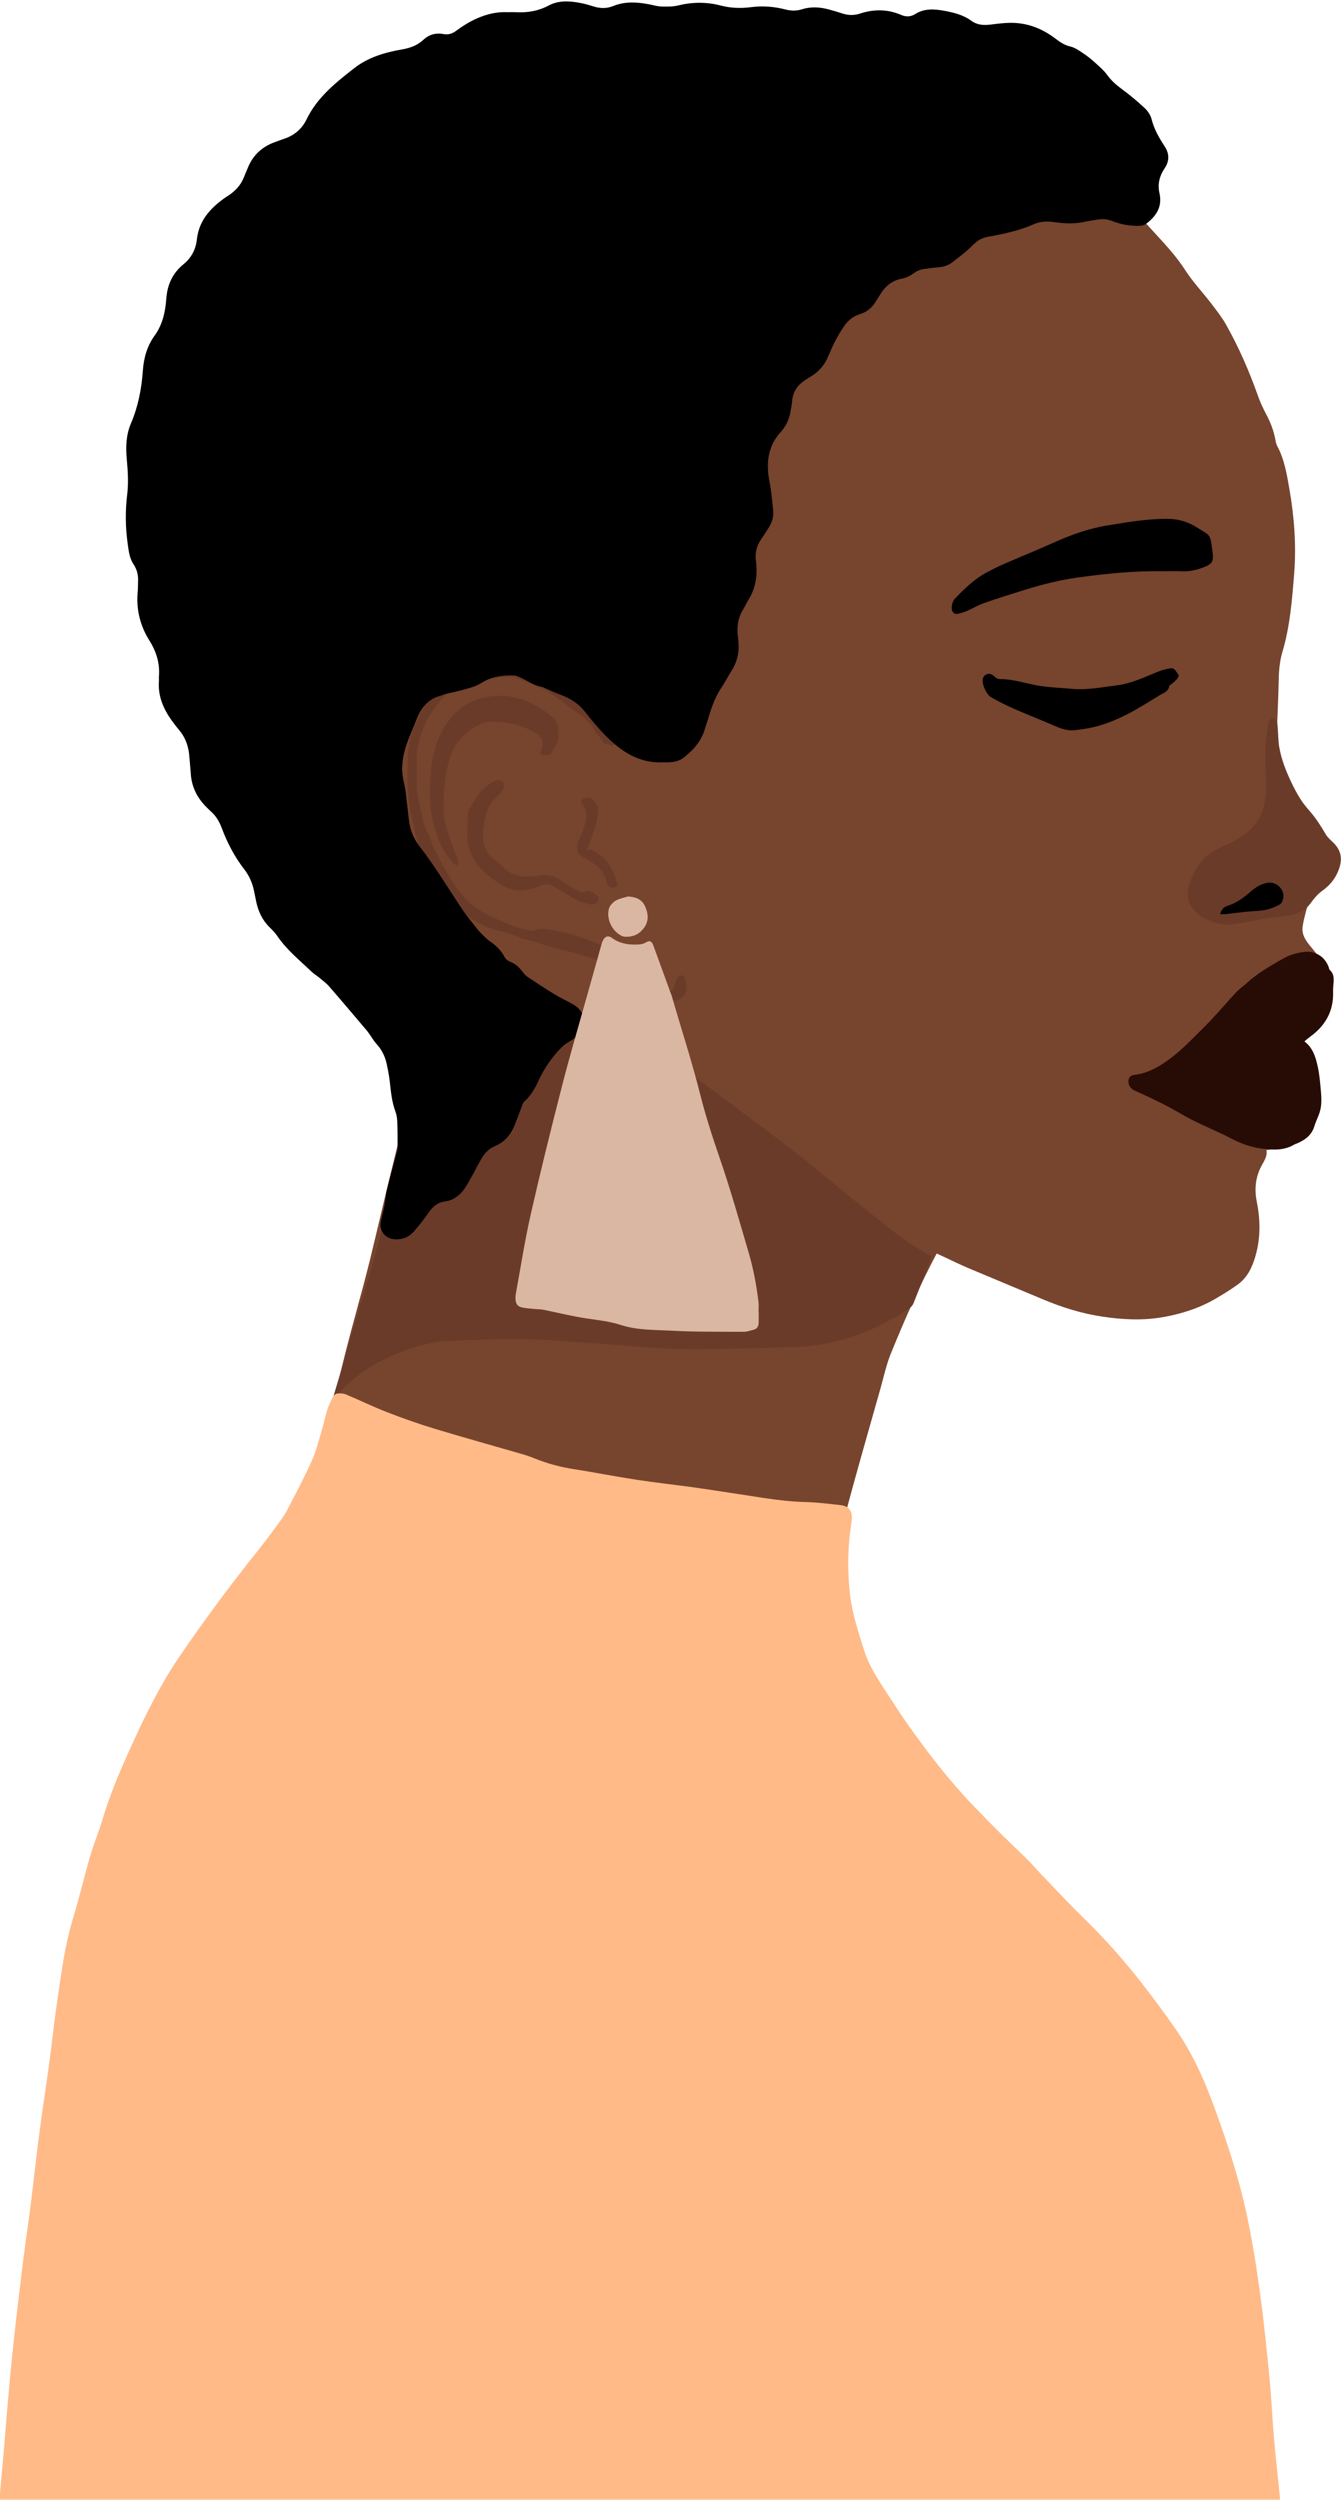 <?xml version="1.0" encoding="UTF-8"?><svg xmlns="http://www.w3.org/2000/svg" xmlns:xlink="http://www.w3.org/1999/xlink" height="1067.0" preserveAspectRatio="xMidYMid meet" version="1.0" viewBox="0.0 -0.6 572.6 1067.0" width="572.6" zoomAndPan="magnify"><defs><clipPath id="a"><path d="M 0 594 L 547 594 L 547 1066.359 L 0 1066.359 Z M 0 594"/></clipPath><clipPath id="b"><path d="M 507 306 L 572.551 306 L 572.551 395 L 507 395 Z M 507 306"/></clipPath></defs><g><g id="change1_1"><path d="M 552.785 445.809 C 553.223 446.113 553.41 446.34 553.641 446.391 C 558.508 447.473 560.562 451.109 561.176 455.484 C 561.914 460.793 562.395 466.18 562.383 471.531 C 562.371 474.684 561.414 477.902 560.469 480.961 C 559.555 483.926 557.406 485.926 554.301 486.824 C 551.465 487.645 548.691 488.684 545.848 489.473 C 544.316 489.895 542.695 489.988 540.77 490.285 C 541.309 493.203 539.422 495.387 538.238 497.848 C 536.027 502.449 535.621 507.262 536.625 512.258 C 538.441 521.305 538.285 530.254 534.914 538.961 C 533.566 542.441 531.531 545.551 528.465 547.73 C 525.406 549.902 522.211 551.891 518.969 553.777 C 512.078 557.789 504.562 560.184 496.773 561.574 C 488.047 563.137 479.273 562.695 470.543 561.363 C 461.727 560.02 453.289 557.383 445.086 553.91 C 434.609 549.48 424.086 545.168 413.609 540.734 C 409.984 539.199 406.441 537.461 402.871 535.793 C 386.555 528.16 369.914 521.332 352.902 515.398 C 347.582 513.543 342.188 511.781 337.105 509.379 C 331.617 506.785 326.461 503.492 321.156 500.504 C 312.066 495.387 303.629 489.395 295.688 482.605 C 288.68 476.605 281.086 471.289 274.102 465.266 C 265.895 458.188 258.012 450.73 250.094 443.324 C 243.535 437.188 236.539 431.605 229.453 426.113 C 220.953 419.523 212.375 413.02 204.145 406.105 C 193.414 397.09 186.219 385.586 181.168 372.535 C 177.398 362.797 174.883 352.742 172.434 342.648 C 171.973 340.746 171.727 338.754 171.691 336.797 C 171.598 331.867 171.621 326.938 171.727 322.008 C 171.762 320.32 171.953 318.578 172.434 316.965 C 174.289 310.68 176.438 304.512 180.445 299.176 C 184.207 294.164 188.746 290.473 195.012 288.828 C 202.102 286.973 209.246 285.949 216.531 286.254 C 218.891 286.355 221.316 287.07 223.523 287.965 C 228.246 289.883 232.91 291.965 237.477 294.227 C 243.008 296.969 248.773 299.293 253.773 303.016 C 255.492 304.297 257.188 305.605 258.895 306.902 C 259.293 307.207 259.688 307.516 260.258 307.961 C 261.727 299.992 260.941 292.566 257.574 285.5 C 253.27 276.469 247.145 268.914 239.512 262.383 C 233.184 256.969 226.023 252.934 219.027 248.602 C 209.348 242.605 199.777 236.449 190.723 229.531 C 187.734 227.246 184.828 224.848 181.949 222.426 C 173.812 215.578 169.734 206.445 167.551 196.328 C 165.777 188.125 165.473 179.758 166.047 171.445 C 166.418 166.023 167.828 160.676 168.824 155.301 C 169.938 149.312 171.184 143.348 172.234 137.352 C 173.23 131.676 174.816 126.184 176.891 120.824 C 177.312 119.734 177.598 118.734 177.207 117.48 C 176.621 115.602 177.27 113.793 178.117 112.051 C 180.949 106.262 184.957 101.379 189.434 96.789 C 202.176 83.73 216.539 72.867 232.535 64.078 C 246.055 56.648 260.324 51.27 275.195 47.352 C 284.734 44.828 294.414 43.148 304.199 41.828 C 312.758 40.672 321.336 40.18 329.918 39.871 C 346.664 39.25 363.426 39.039 380.184 38.711 C 381.867 38.68 383.586 38.871 385.25 39.172 C 391.07 40.191 396.875 41.289 402.68 42.41 C 403.992 42.66 405.293 43.051 406.566 43.469 C 412.938 45.578 419.43 47.391 425.625 49.93 C 433.227 53.059 440.664 56.5 447.723 60.898 C 454.926 65.391 461.016 71.227 467.984 75.945 C 474.094 80.082 479.562 84.984 484.953 89.984 C 485.414 90.41 485.906 90.816 486.309 91.293 C 492.887 99.082 500.453 105.996 506.055 114.668 C 509.344 119.762 513.586 124.23 517.289 129.066 C 519.516 131.973 521.797 134.891 523.582 138.066 C 528.988 147.691 533.387 157.785 537.078 168.195 C 538.059 170.969 539.301 173.672 540.684 176.27 C 542.473 179.625 543.824 183.09 544.527 186.824 C 544.707 187.789 544.859 188.82 545.312 189.66 C 548.398 195.352 549.445 201.695 550.527 207.879 C 552.629 219.895 553.566 232.102 552.602 244.285 C 551.719 255.43 550.844 266.625 547.645 277.453 C 546.469 281.422 546.066 285.496 546.004 289.66 C 545.887 297.449 545.383 305.23 545.219 313.016 C 545.051 321.031 547.387 328.375 551.73 335.094 C 552.266 335.918 552.781 336.777 553.133 337.688 C 554.703 341.762 557.211 345.242 559.941 348.574 C 562.27 351.414 564.715 354.156 567.086 356.961 C 567.777 357.781 568.422 358.645 569.023 359.531 C 570.883 362.266 571.285 365.082 570.539 368.438 C 569.473 373.199 566.93 376.844 563.273 379.691 C 560.344 381.977 558.578 384.801 557.676 388.27 C 557.113 390.422 556.566 392.586 556.238 394.777 C 555.746 398.059 557.316 400.629 559.344 403.043 C 561.41 405.508 563.383 408.059 565.293 410.648 C 566.66 412.504 567.188 414.668 567.156 416.984 C 567.121 419.766 567.035 422.551 567.215 425.32 C 567.477 429.453 565.988 432.902 563.312 435.863 C 560.137 439.379 556.977 442.934 552.785 445.809" fill="#77442e"/></g><g id="change1_2"><path d="M 392.797 756.246 C 391.938 756.246 391.402 756.336 390.906 756.23 C 384.961 754.945 379 753.73 373.086 752.301 C 361.137 749.41 349.52 745.535 338.406 740.211 C 335.746 738.938 332.957 737.906 330.398 736.465 C 324.234 732.996 318.188 729.32 312.062 725.785 C 308.809 723.906 305.535 722.039 302.184 720.336 C 291.648 714.973 281.117 709.598 270.504 704.395 C 258.43 698.48 245.926 693.574 233.34 688.867 C 221.684 684.508 210.152 679.816 198.465 675.547 C 181.816 669.465 165.246 663.148 148.145 658.395 C 143.031 656.973 137.863 656.043 132.512 656.184 C 129.656 656.262 126.793 655.906 123.934 655.789 C 122.648 655.734 122.121 655.016 122.293 653.867 C 122.449 652.816 122.758 651.77 123.141 650.777 C 128.074 637.996 132.938 625.188 138.023 612.465 C 140.969 605.098 142.703 597.414 144.406 589.73 C 147.531 575.645 151.504 561.789 155.223 547.859 C 158.871 534.191 161.934 520.371 165.266 506.617 C 167.312 498.176 169.438 489.75 171.426 481.293 C 174.773 467.066 176.949 452.648 178.98 438.176 C 180.793 425.238 183.562 412.434 185.949 399.578 C 186.355 397.383 186.875 395.195 187.496 393.047 C 187.918 391.594 188.504 390.168 189.203 388.824 C 190.414 386.508 192.391 385.238 195.031 385.105 C 200.137 384.848 205.227 384.531 210.133 386.605 C 211.93 387.363 213.949 387.574 215.816 388.188 C 219.895 389.531 224.082 390.664 227.969 392.438 C 239.887 397.879 251.422 404.027 261.859 412.062 C 264.91 414.414 268.109 416.574 271.281 418.762 C 277.641 423.156 283.609 427.988 289.062 433.488 C 292.781 437.238 296.781 440.715 300.691 444.277 C 304.398 447.656 308.012 451.164 311.93 454.289 C 316.473 457.914 321.266 461.234 326.023 464.586 C 333.422 469.793 340.844 474.965 348.32 480.055 C 357.285 486.152 366.332 492.129 375.316 498.199 C 379.098 500.758 382.844 503.375 386.523 506.074 C 387.664 506.91 388.625 508.031 389.516 509.148 C 391.59 511.734 393.57 514.395 395.586 517.027 C 396.836 518.664 397.254 520.57 397.289 522.582 C 397.312 523.832 397.293 525.082 397.656 525.906 C 398.41 526.91 399.102 527.973 399.934 528.906 C 401.277 530.41 401.492 531.562 400.582 533.266 C 392.953 547.492 386.449 562.25 380.375 577.188 C 378.496 581.805 377.441 586.766 376.086 591.59 C 371.105 609.258 365.984 626.887 361.27 644.625 C 358.367 655.535 356 666.598 356.41 678.023 C 356.445 679.012 356.469 680.004 356.398 680.984 C 355.574 692.422 358 703.461 360.758 714.414 C 361.879 718.875 364.797 722.57 367.488 726.25 C 372.559 733.188 378.098 739.742 383.855 746.129 C 386.613 749.184 389.043 752.523 392.309 755.102 C 392.48 755.238 392.512 755.559 392.797 756.246" fill="#77442e"/></g><g id="change2_2"><path d="M 142.238 597.223 C 142.238 596.375 142.18 596.098 142.25 595.855 C 146.898 580.137 151.59 564.426 156.203 548.695 C 158.398 541.219 160.461 533.699 162.562 526.191 C 165.027 517.395 167.742 508.652 169.836 499.766 C 171.395 493.16 172.578 486.398 173.125 479.641 C 173.977 469.152 175.762 458.84 177.918 448.586 C 179.43 441.402 181.445 434.328 183.137 427.184 C 185.988 415.105 187.508 402.848 187.797 390.445 C 187.816 389.512 187.488 388.539 187.18 387.637 C 186.902 386.816 186.637 386.098 187.82 385.438 C 189.051 387.145 190.371 388.82 191.523 390.609 C 195.672 397.051 200.781 402.684 206.148 408.102 C 207.156 409.117 208.184 410.16 209.355 410.961 C 214.965 414.801 220.371 418.93 226.527 421.961 C 230.777 424.055 234.789 426.633 238.906 428.996 C 239.059 429.086 239.199 429.203 239.359 429.281 C 245.672 432.246 251.844 435.594 258.355 438.027 C 262.184 439.461 266.172 440.43 269.73 442.559 C 270.402 442.965 271.219 443.219 272.004 443.344 C 275.848 443.957 279.082 445.91 282.102 448.148 C 295.637 458.18 309.105 468.297 322.59 478.395 C 328.539 482.852 334.52 487.27 340.387 491.836 C 344.695 495.191 348.809 498.797 353.062 502.227 C 363.176 510.387 373.23 518.613 383.496 526.578 C 387.438 529.641 391.879 532.062 396.094 534.777 C 396.609 535.109 397.109 535.457 397.73 535.875 C 397.449 536.695 397.223 537.449 396.938 538.184 C 394.664 544.023 392.414 549.875 390.062 555.684 C 389.723 556.527 389.02 557.379 388.258 557.883 C 377.09 565.281 365.062 570.707 351.797 573.016 C 347.488 573.766 343.094 574.273 338.727 574.41 C 325.199 574.824 311.672 575.078 298.145 575.254 C 286.934 575.402 275.766 574.543 264.605 573.574 C 255.59 572.793 246.551 572.336 237.531 571.633 C 222.031 570.434 206.535 571.078 191.051 571.812 C 187.5 571.98 183.898 572.562 180.469 573.5 C 170.285 576.285 160.695 580.402 152.285 586.961 C 149.016 589.512 146.008 592.305 143.594 595.695 C 143.293 596.109 142.914 596.469 142.238 597.223" fill="#6b3b29"/></g><g id="change2_3"><path d="M 287.066 422.508 C 287.754 420.598 288.27 419.102 288.84 417.629 C 289.027 417.148 289.266 416.57 289.66 416.328 C 290.23 415.973 291.07 415.578 291.59 415.766 C 292.051 415.93 292.324 416.844 292.516 417.477 C 292.812 418.477 293.129 419.512 293.137 420.535 C 293.145 421.566 292.98 422.699 292.535 423.609 C 291.848 425.016 290.594 425.953 289.031 426.332 C 287.5 426.699 286.066 426.707 284.941 425.273 C 284.648 424.898 284.016 424.711 283.508 424.602 C 281.141 424.086 279.125 422.863 277.531 421.156 C 273.031 416.348 267.156 413.953 261.289 411.461 C 253.754 408.262 245.852 406.301 237.953 404.305 C 235.094 403.582 232.215 402.82 229.473 401.75 C 226.77 400.699 223.855 400.566 221.172 399.328 C 218.516 398.098 215.586 397.426 212.734 396.648 C 204.051 394.277 197.055 389.398 191.215 382.637 C 186.777 377.496 183.164 371.898 180.801 365.508 C 180.148 363.746 179.137 362.098 178.645 360.301 C 177.512 356.168 176.523 351.996 175.613 347.809 C 173.695 338.965 173.828 329.98 174.227 321.027 C 174.527 314.367 177.121 308.324 180.27 302.531 C 180.824 301.508 181.461 300.699 181.035 299.328 C 180.797 298.57 181.234 297.328 181.789 296.645 C 183.078 295.055 184.422 293.359 186.102 292.254 C 193.105 287.645 200.582 283.965 208.918 282.523 C 211.523 282.074 214.297 282.266 216.957 282.535 C 219.887 282.836 222.82 283.387 225.672 284.148 C 231.395 285.68 236.992 287.613 241.812 291.223 C 244.969 293.586 248.219 295.863 251.113 298.523 C 255.527 302.582 259.965 306.66 263.371 311.676 C 263.723 312.191 264.078 312.711 264.344 313.273 C 264.715 314.062 264.719 314.816 263.918 315.426 C 263.512 315.734 263.078 316.094 262.844 316.531 C 262.219 317.699 261.461 318.074 260.234 317.367 C 259.812 317.121 259.242 317.152 258.758 317 C 258.348 316.871 257.664 316.723 257.613 316.473 C 257.156 314.34 254.938 313.527 254.129 311.664 C 253.043 309.164 251.176 307.238 249.059 305.629 C 244.289 301.992 239.453 298.449 234.578 294.953 C 233.359 294.082 231.938 293.465 230.547 292.871 C 227.27 291.477 223.961 290.156 220.652 288.844 C 219.996 288.586 219.273 288.371 218.582 288.375 C 209.195 288.426 200.281 290.516 191.977 294.914 C 190.602 295.645 189.336 296.805 188.371 298.043 C 186.184 300.863 183.805 303.652 182.254 306.82 C 179.445 312.562 177.742 318.688 177.867 325.215 C 177.969 330.402 177.48 335.613 178.68 340.75 C 179.535 344.414 180.305 348.098 181.199 351.75 C 181.426 352.664 181.977 353.504 182.391 354.367 C 182.699 355.008 183.078 355.613 183.332 356.27 C 183.977 357.938 184.402 359.715 185.211 361.293 C 188.996 368.707 192.641 376.195 198.328 382.461 C 201.469 385.922 205.184 388.512 209.352 390.449 C 214.707 392.938 220.117 395.344 225.961 396.531 C 226.625 396.664 227.492 396.922 227.977 396.633 C 230.027 395.426 232.211 395.777 234.27 396.113 C 243.258 397.582 251.898 400.133 259.84 404.746 C 262.082 406.051 264.496 407.062 266.742 408.359 C 269.051 409.695 271.328 411.117 273.488 412.688 C 277.105 415.324 280.605 418.129 284.184 420.82 C 284.953 421.395 285.848 421.805 287.066 422.508" fill="#6b3b29"/></g><g id="change2_4"><path d="M 189.453 342.52 C 188.93 347.801 190.562 353.098 192.461 358.336 C 193.527 361.27 194.68 364.176 195.699 367.125 C 195.859 367.582 195.504 368.219 195.387 368.77 C 194.852 368.586 194.121 368.566 193.805 368.195 C 190.777 364.637 188.07 360.879 186.789 356.281 C 186.332 354.645 185.797 353.027 185.301 351.398 C 183.352 345.035 183.352 338.52 183.816 331.969 C 183.938 330.273 183.988 328.566 184.184 326.879 C 185.152 318.598 187.91 311.02 193.488 304.707 C 196.691 301.082 200.797 298.664 205.473 297.422 C 215.859 294.652 225.066 297.523 233.547 303.578 C 233.836 303.785 234.066 304.082 234.367 304.266 C 237.891 306.43 238.574 309.883 238.488 313.594 C 238.422 316.484 236.531 318.711 235.305 321.16 C 234.957 321.855 231.625 322.078 231.012 321.539 C 230.742 321.305 230.617 320.781 230.629 320.395 C 230.637 320.078 230.988 319.785 231.117 319.461 C 232.5 316.027 231.672 314.027 228.438 312.125 C 222.379 308.555 215.805 307.262 208.883 307.504 C 207.594 307.547 206.254 307.98 205.066 308.512 C 200.711 310.461 197.148 313.484 194.559 317.445 C 193.266 319.422 192.328 321.746 191.738 324.047 C 190.23 329.957 189.289 335.973 189.453 342.52" fill="#6b3b29"/></g><g id="change2_5"><path d="M 199.695 352.566 C 199.695 350.773 199.648 348.984 199.719 347.195 C 199.746 346.5 199.895 345.738 200.223 345.133 C 202.617 340.691 205.258 336.426 209.625 333.605 C 210.508 333.035 211.527 332.426 212.523 332.352 C 213.352 332.293 214.574 332.77 215.004 333.422 C 215.43 334.066 215.379 335.363 215.012 336.121 C 214.484 337.211 213.609 338.234 212.652 338.988 C 209.98 341.086 208.426 343.902 207.547 347.027 C 206.824 349.59 206.391 352.281 206.215 354.941 C 205.906 359.703 207.613 363.691 211.477 366.664 C 212.609 367.539 213.723 368.457 214.738 369.465 C 218.934 373.633 224.141 374.133 229.488 373.137 C 233.512 372.387 236.859 373.156 240.098 375.492 C 242.27 377.062 244.602 378.422 246.938 379.742 C 247.645 380.145 248.863 380.527 249.398 380.195 C 251.57 378.844 253.016 380.445 254.504 381.324 C 256.086 382.262 255.734 384.477 253.996 385.16 C 253.281 385.441 252.371 385.582 251.648 385.398 C 249.844 384.941 247.98 384.48 246.348 383.629 C 243.57 382.184 240.961 380.426 238.27 378.824 C 237.348 378.273 236.402 377.758 235.441 377.285 C 234.164 376.656 232.941 376.762 231.57 377.27 C 229.32 378.102 226.996 378.82 224.645 379.266 C 221.09 379.934 217.664 379.277 214.578 377.352 C 210.551 374.836 206.68 372.199 203.777 368.246 C 201.066 364.547 199.488 360.641 199.578 356.059 C 199.605 354.895 199.586 353.73 199.586 352.566 C 199.621 352.566 199.66 352.566 199.695 352.566" fill="#6b3b29"/></g><g id="change2_6"><path d="M 250.523 362.301 C 253.039 361.52 253.957 363.062 255.273 363.867 C 259.793 366.641 261.852 371.027 263.344 375.809 C 263.672 376.859 263.465 377.773 262.254 378.16 C 261.086 378.527 260.129 378.383 259.625 377.094 C 259.367 376.43 258.996 375.793 258.824 375.105 C 257.703 370.598 254.215 368.289 250.57 366.113 C 250.418 366.023 250.258 365.941 250.098 365.859 C 246.301 363.91 245.605 361.898 247.27 357.875 C 248.117 355.816 248.988 353.754 249.633 351.629 C 250.598 348.461 250.859 345.324 248.531 342.492 C 247.848 341.656 248.141 340.805 249.09 340.246 C 250.457 339.438 252.18 339.629 253.277 340.777 C 254.82 342.398 255.672 344.184 255.371 346.586 C 254.824 350.996 253.355 355.102 251.758 359.188 C 251.438 360.004 251.109 360.82 250.523 362.301" fill="#6b3b29"/></g><g clip-path="url(#a)" id="change3_1"><path d="M 0.031 1066.359 C 0.031 1065.121 -0.047 1064.051 0.043 1063 C 0.629 1056.301 1.277 1049.621 1.855 1042.922 C 2.352 1037.211 2.73 1031.48 3.246 1025.77 C 4.027 1017.121 4.793 1008.461 5.734 999.816 C 7.008 988.148 8.387 976.488 9.824 964.84 C 10.836 956.656 12.086 948.508 13.117 940.328 C 14.387 930.281 15.445 920.207 16.77 910.168 C 18.172 899.512 19.816 888.883 21.273 878.23 C 22.184 871.574 22.809 864.879 23.785 858.23 C 25.785 844.684 27.25 831.043 31.289 817.852 C 33.938 809.207 35.953 800.371 38.488 791.688 C 40.016 786.449 42.184 781.398 43.727 776.164 C 47.184 764.43 52.102 753.285 57.195 742.219 C 62.855 729.93 68.875 717.852 76.539 706.605 C 87.051 691.184 98.141 676.219 109.801 661.66 C 112.77 657.953 115.598 654.133 118.406 650.305 C 119.941 648.211 121.504 646.094 122.695 643.805 C 126.34 636.812 130.039 629.832 133.254 622.645 C 135.141 618.422 136.199 613.82 137.539 609.363 C 138.363 606.625 138.902 603.797 139.781 601.078 C 140.414 599.137 141.316 597.262 142.281 595.453 C 142.605 594.848 143.473 594.223 144.133 594.176 C 145.344 594.09 146.695 594.164 147.801 594.629 C 153.656 597.086 159.379 599.891 165.301 602.184 C 171.973 604.77 178.738 607.168 185.59 609.242 C 198.012 613.008 210.531 616.461 222.996 620.078 C 224.887 620.625 226.754 621.285 228.578 622.023 C 233.836 624.148 239.254 625.582 244.867 626.461 C 253.895 627.871 262.863 629.656 271.895 631.035 C 280.305 632.32 288.773 633.207 297.195 634.41 C 306.773 635.777 316.328 637.305 325.895 638.754 C 331.832 639.656 337.773 640.363 343.801 640.527 C 348.891 640.664 353.98 641.281 359.051 641.859 C 362.262 642.223 363.969 644.309 363.746 647.57 C 363.555 650.422 362.926 653.238 362.672 656.09 C 361.938 664.316 362.004 672.496 363.055 680.746 C 364.078 688.754 366.602 696.273 368.988 703.867 C 370.969 710.176 374.523 715.699 378.109 721.176 C 381.543 726.426 384.941 731.703 388.578 736.812 C 396.949 748.574 405.797 759.941 415.82 770.391 C 423.148 778.027 430.688 785.434 438.32 792.754 C 440.453 794.797 442.344 797.09 444.395 799.223 C 450.422 805.484 456.328 811.871 462.547 817.938 C 471.676 826.852 480.145 836.34 487.945 846.414 C 492.605 852.434 497.137 858.562 501.516 864.789 C 508.355 874.527 513.43 885.207 517.57 896.332 C 523.445 912.133 528.777 928.133 532.336 944.613 C 534.734 955.723 536.496 966.992 538.039 978.262 C 539.719 990.508 540.934 1002.82 542.133 1015.129 C 542.93 1023.328 543.25 1031.59 543.957 1039.801 C 544.656 1047.922 545.578 1056.031 546.398 1064.141 C 546.469 1064.828 546.512 1065.52 546.578 1066.359 C 364.344 1066.359 182.293 1066.359 0.031 1066.359" fill="#ffba87"/></g><g id="change4_1"><path d="M 283.219 324.773 C 274.059 325.289 266.551 321.148 259.895 314.703 C 256.203 311.129 252.941 307.254 249.797 303.219 C 247.098 299.75 243.5 297.441 239.336 295.953 C 236.906 295.086 234.574 293.938 232.199 292.914 C 231.953 292.805 231.719 292.637 231.465 292.602 C 227.801 292.09 224.961 289.699 221.664 288.344 C 221.016 288.078 220.332 287.738 219.656 287.719 C 215.129 287.578 210.703 288.023 206.637 290.281 C 205.305 291.02 204 291.863 202.582 292.379 C 200.496 293.137 198.328 293.684 196.176 294.242 C 194.203 294.754 192.195 295.129 190.215 295.617 C 189.523 295.785 188.891 296.184 188.199 296.355 C 182.426 297.781 179.539 302.008 177.566 307.172 C 176.547 309.84 175.375 312.453 174.34 315.117 C 172.023 321.066 170.891 327.082 172.492 333.496 C 173.352 336.941 173.504 340.562 173.988 344.105 C 174.414 347.199 174.539 350.387 175.402 353.359 C 176.137 355.879 177.395 358.414 179.012 360.484 C 185.816 369.188 191.406 378.695 197.566 387.824 C 199.164 390.191 201.012 392.391 202.77 394.648 C 203.539 395.637 204.301 396.645 205.184 397.531 C 206.496 398.844 207.793 400.234 209.312 401.273 C 211.883 403.039 213.996 405.105 215.449 407.895 C 215.859 408.68 216.699 409.457 217.52 409.77 C 219.973 410.711 221.789 412.289 223.281 414.41 C 223.922 415.324 224.848 416.102 225.785 416.73 C 229.285 419.062 232.805 421.367 236.387 423.57 C 238.52 424.879 240.766 426.004 242.988 427.156 C 245.074 428.242 247.062 429.406 248.309 431.527 C 249.875 434.184 249.875 436.793 248.195 439.371 C 246.844 441.445 244.992 442.949 242.836 444.156 C 241.691 444.793 240.609 445.621 239.691 446.555 C 235.512 450.812 232.207 455.648 229.727 461.117 C 228.332 464.188 226.598 467.145 223.973 469.461 C 223.355 470.004 223.082 470.984 222.758 471.805 C 221.672 474.555 220.703 477.352 219.566 480.078 C 217.953 483.945 215.344 486.91 211.402 488.578 C 209.008 489.59 207.164 491.32 205.855 493.504 C 204.156 496.34 202.707 499.328 201.07 502.207 C 199.973 504.145 198.914 506.148 197.512 507.855 C 195.598 510.188 193.074 511.844 190.012 512.234 C 186.777 512.652 184.738 514.484 182.965 517.051 C 181.035 519.844 178.914 522.523 176.684 525.086 C 174.578 527.508 171.816 528.59 168.527 528.375 C 164.641 528.125 161.859 524.898 162.543 521.082 C 162.949 518.797 163.648 516.566 164.086 514.289 C 164.523 512.008 164.641 509.656 165.184 507.406 C 166.402 502.367 167.809 497.371 169.117 492.355 C 169.391 491.32 169.762 490.27 169.77 489.223 C 169.801 485.457 169.77 481.691 169.617 477.93 C 169.559 476.516 169.293 475.051 168.805 473.727 C 167.316 469.723 166.93 465.547 166.469 461.355 C 166.18 458.691 165.672 456.047 165.094 453.426 C 164.391 450.227 162.961 447.367 160.707 444.926 C 159.801 443.945 159.117 442.762 158.336 441.668 C 157.766 440.867 157.25 440.016 156.613 439.27 C 151.289 432.988 145.977 426.695 140.574 420.484 C 139.359 419.082 137.824 417.953 136.387 416.754 C 135.289 415.836 134.027 415.102 132.996 414.117 C 127.887 409.242 122.348 404.777 118.336 398.836 C 117.438 397.512 116.277 396.344 115.129 395.219 C 111.992 392.16 110.258 388.402 109.383 384.184 C 109.035 382.516 108.723 380.844 108.352 379.184 C 107.637 375.992 106.328 373.09 104.312 370.48 C 100.168 365.121 97.051 359.18 94.691 352.848 C 93.668 350.105 92.234 347.68 90.031 345.734 C 89.426 345.199 88.867 344.613 88.293 344.051 C 84.219 340.07 81.809 335.316 81.457 329.57 C 81.312 327.246 81.027 324.93 80.879 322.605 C 80.602 318.379 79.383 314.523 76.641 311.215 C 75.5 309.836 74.383 308.426 73.34 306.973 C 69.754 301.969 67.414 296.543 67.859 290.211 C 67.91 289.496 67.816 288.773 67.871 288.062 C 68.309 282.48 66.746 277.512 63.777 272.777 C 59.812 266.457 58.102 259.484 58.805 251.98 C 58.945 250.465 58.891 248.934 58.961 247.414 C 59.074 244.82 58.465 242.426 57.023 240.27 C 55.262 237.629 54.957 234.57 54.531 231.562 C 53.535 224.523 53.457 217.516 54.316 210.402 C 54.902 205.559 54.605 200.539 54.148 195.648 C 53.645 190.281 53.781 185.141 55.93 180.102 C 58.98 172.941 60.449 165.402 60.992 157.652 C 61.371 152.199 62.797 147.09 66.07 142.574 C 69.449 137.906 70.605 132.43 71.012 126.859 C 71.453 120.867 73.711 115.973 78.359 112.188 C 81.738 109.434 83.609 105.824 84.07 101.57 C 84.902 93.883 89.426 88.688 95.312 84.352 C 96.25 83.664 97.262 83.07 98.211 82.395 C 100.742 80.594 102.75 78.344 103.98 75.461 C 104.719 73.73 105.387 71.969 106.156 70.25 C 108.41 65.238 112.215 61.91 117.363 60.07 C 118.797 59.551 120.219 59.012 121.656 58.52 C 125.867 57.07 129.02 54.25 130.898 50.359 C 135.445 40.949 143.312 34.711 151.227 28.52 C 157.242 23.82 164.414 21.75 171.801 20.469 C 175.164 19.879 178.195 18.789 180.711 16.441 C 183.18 14.129 186.109 13.309 189.395 13.941 C 191.406 14.328 193.047 13.781 194.672 12.621 C 196.703 11.16 198.781 9.719 200.984 8.551 C 205.879 5.941 211.074 4.379 216.703 4.602 C 217.867 4.641 219.035 4.539 220.199 4.609 C 225.125 4.891 229.789 4.141 234.227 1.781 C 238.742 -0.629 243.605 -0.199 248.418 0.781 C 250.082 1.121 251.719 1.621 253.344 2.129 C 256.18 3.02 259.055 3.109 261.777 2 C 266.836 -0.07 271.938 0.25 277.105 1.23 C 278.867 1.559 280.621 2.129 282.387 2.18 C 284.777 2.262 287.266 2.289 289.559 1.73 C 295.625 0.238 301.672 0.191 307.641 1.738 C 311.992 2.879 316.242 3.02 320.668 2.461 C 325.582 1.84 330.508 2.18 335.34 3.43 C 337.641 4.031 339.961 4.129 342.238 3.41 C 346.227 2.129 350.188 2.398 354.145 3.488 C 356.043 4.012 357.93 4.578 359.805 5.191 C 362.277 5.988 364.75 6.012 367.207 5.199 C 373.141 3.25 379 3.281 384.785 5.77 C 386.816 6.648 388.852 6.621 390.719 5.441 C 394.758 2.871 399.039 3.219 403.453 4.059 C 407.453 4.809 411.371 5.789 414.691 8.23 C 417.309 10.148 420.109 10.25 423.125 9.871 C 425.785 9.531 428.461 9.199 431.137 9.148 C 438.402 9.012 444.848 11.469 450.574 15.82 C 452.574 17.34 454.488 18.672 457.066 19.262 C 459.066 19.719 460.902 21.09 462.68 22.262 C 464.387 23.391 466 24.699 467.52 26.078 C 469.363 27.75 471.309 29.398 472.762 31.398 C 474.547 33.84 476.691 35.719 479.102 37.488 C 482.48 39.969 485.723 42.68 488.781 45.539 C 490.102 46.781 491.289 48.539 491.719 50.27 C 492.789 54.539 494.941 58.262 497.277 61.84 C 499.457 65.18 499.324 68.234 497.227 71.336 C 495.043 74.57 494.234 78.102 495.082 81.836 C 496.324 87.316 494.027 91.188 490 94.473 C 488.984 95.305 487.914 95.758 486.582 95.793 C 482.59 95.898 478.727 95.242 475.031 93.781 C 473.039 92.996 471.051 92.754 468.977 93.078 C 466.855 93.41 464.727 93.727 462.629 94.168 C 458.527 95.027 454.441 94.828 450.34 94.219 C 447.293 93.766 444.328 93.832 441.395 95.125 C 435.121 97.879 428.445 99.281 421.738 100.488 C 419.152 100.957 417.238 102.145 415.371 104.035 C 412.684 106.762 409.582 109.102 406.523 111.434 C 404.645 112.863 402.367 113.43 399.977 113.566 C 398.102 113.676 396.238 113.984 394.379 114.246 C 392.664 114.488 391.223 115.215 389.797 116.277 C 388.484 117.262 386.82 118.02 385.207 118.309 C 380.875 119.09 377.953 121.582 375.77 125.203 C 375.027 126.43 374.277 127.652 373.473 128.836 C 371.961 131.055 369.949 132.613 367.352 133.41 C 364.602 134.258 362.348 135.945 360.707 138.215 C 359.035 140.52 357.645 143.047 356.316 145.57 C 355.152 147.785 354.289 150.16 353.215 152.422 C 351.676 155.664 349.348 158.219 346.262 160.066 C 345.492 160.527 344.746 161.027 343.988 161.508 C 340.703 163.59 338.594 166.406 338.254 170.414 C 338.113 172.105 337.781 173.785 337.469 175.457 C 336.867 178.695 335.484 181.461 333.219 183.969 C 328.605 189.07 327.309 195.289 328.094 201.996 C 328.344 204.133 328.859 206.23 329.141 208.359 C 329.539 211.371 329.895 214.391 330.152 217.414 C 330.371 219.996 329.664 222.391 328.27 224.57 C 327.258 226.156 326.27 227.762 325.188 229.301 C 323.199 232.137 322.301 235.227 322.762 238.691 C 323.566 244.746 322.781 250.48 319.395 255.719 C 318.617 256.918 318.109 258.289 317.348 259.5 C 315.09 263.09 314.531 266.98 315.086 271.109 C 315.191 271.906 315.227 272.715 315.297 273.516 C 315.676 277.852 314.809 281.875 312.434 285.578 C 310.938 287.914 309.707 290.426 308.16 292.727 C 305.516 296.652 303.891 300.98 302.602 305.48 C 302.109 307.203 301.449 308.875 300.949 310.594 C 299.461 315.742 296.109 319.48 292.012 322.715 C 289.492 324.707 286.598 324.887 283.219 324.773"/></g><g clip-path="url(#b)" id="change2_1"><path d="M 525 394.094 C 521.445 394.168 518.23 393.152 515.059 391.801 C 512.578 390.742 510.715 388.98 509.113 386.902 C 506.812 383.922 506.742 380.406 507.777 377.152 C 509.559 371.547 512.473 366.453 517.562 363.148 C 520.227 361.422 523.27 360.273 526.117 358.816 C 531.492 356.059 536.145 352.535 538.535 346.711 C 539.91 343.355 540.625 339.828 540.633 336.238 C 540.641 330.867 540.191 325.496 540.277 320.129 C 540.34 316.477 540.895 312.82 541.398 309.191 C 541.707 306.957 542.664 305.852 543.754 306.121 C 545.445 306.543 545.406 308.09 545.531 309.383 C 545.809 312.316 545.742 315.297 546.223 318.191 C 547.078 323.34 548.984 328.195 551.195 332.902 C 552.406 335.484 553.742 338.031 555.258 340.441 C 556.488 342.398 558.004 344.195 559.523 345.945 C 562.117 348.934 564.176 352.262 566.172 355.656 C 566.922 356.93 568.148 357.949 569.238 358.996 C 572.676 362.305 573.336 365.996 571.688 370.484 C 570.266 374.352 567.922 377.262 564.574 379.645 C 562.73 380.957 561.152 382.797 559.828 384.664 C 558.074 387.141 555.859 388.703 552.996 389.539 C 550.23 390.348 547.418 390.629 544.555 390.902 C 540.469 391.293 536.441 392.262 532.383 392.945 C 529.93 393.363 527.461 393.715 525 394.094" fill="#6b3b29"/></g><g id="change5_1"><path d="M 323.957 559.578 C 323.957 561.102 323.996 562.629 323.945 564.148 C 323.902 565.527 323.27 566.594 321.883 566.965 C 320.43 567.348 318.941 567.871 317.473 567.867 C 307.266 567.812 297.039 567.949 286.852 567.398 C 279.559 567 272.125 567.242 265.02 564.93 C 260.137 563.344 255.055 562.863 250.008 562.094 C 243.926 561.16 237.93 559.648 231.887 558.43 C 230.934 558.234 229.934 558.285 228.957 558.188 C 227.004 557.988 225.027 557.887 223.105 557.52 C 221.059 557.133 220.242 556.066 220.129 553.984 C 220.078 553.098 220.145 552.184 220.309 551.309 C 222.383 540.039 224.129 528.691 226.668 517.523 C 230.855 499.102 235.398 480.758 240.105 462.461 C 243.586 448.938 247.559 435.539 251.32 422.086 C 253.152 415.535 254.996 408.988 256.852 402.441 C 257.02 401.84 257.23 401.238 257.516 400.684 C 258.363 399.039 259.77 398.605 261.27 399.723 C 264.305 401.988 267.738 402.637 271.402 402.59 C 272.926 402.566 274.375 402.508 275.789 401.664 C 277.465 400.66 278.312 401.145 278.988 403.008 C 281.43 409.734 283.891 416.453 286.344 423.176 C 286.496 423.594 286.688 424.004 286.812 424.434 C 290.828 438.363 295.352 452.141 298.898 466.215 C 301.254 475.578 304.234 484.805 307.383 493.938 C 311.934 507.152 315.723 520.586 319.652 533.98 C 321.68 540.887 323 547.898 323.863 555.016 C 324.043 556.516 323.891 558.059 323.891 559.578 C 323.91 559.578 323.934 559.578 323.957 559.578" fill="#dab7a3"/></g><g id="change6_1"><path d="M 556.977 443.906 C 560.742 446.797 561.793 450.758 562.664 454.652 C 563.441 458.129 563.703 461.73 564.031 465.293 C 564.352 468.777 564.398 472.27 562.98 475.605 C 562.316 477.168 561.656 478.742 561.145 480.359 C 559.98 484.027 557.199 485.984 553.902 487.434 C 553.492 487.613 553.031 487.699 552.656 487.926 C 548.395 490.504 543.809 490.289 539.105 489.715 C 534.504 489.148 530.281 487.711 526.164 485.57 C 520.699 482.73 514.977 480.395 509.465 477.641 C 505.391 475.605 501.527 473.148 497.477 471.066 C 493.367 468.957 489.168 467.016 484.957 465.121 C 483.367 464.406 482.223 463.512 481.887 461.727 C 481.543 459.887 482.406 458.41 484.227 458.219 C 489.266 457.684 493.523 455.512 497.676 452.672 C 503.809 448.48 508.82 443.102 514.027 437.953 C 518.859 433.18 523.203 427.91 527.844 422.938 C 529.18 421.512 530.848 420.402 532.289 419.066 C 536.938 414.773 542.41 411.715 547.84 408.586 C 550.598 406.996 553.605 406.148 556.738 405.734 C 561.566 405.098 565.762 407.707 567.402 412.34 C 567.52 412.676 567.516 413.137 567.746 413.344 C 569.945 415.312 569.508 417.832 569.297 420.324 C 569.219 421.215 569.203 422.117 569.227 423.012 C 569.414 431.121 565.855 437.273 559.398 441.93 C 558.609 442.496 557.891 443.156 556.977 443.906" fill="#270b05"/></g><g id="change4_2"><path d="M 496.867 243.219 C 484.57 242.984 472.398 244.215 460.223 245.906 C 452.547 246.977 445.133 248.816 437.781 251.102 C 431.898 252.934 426.008 254.777 420.191 256.812 C 417.59 257.727 415.184 259.188 412.637 260.285 C 411.426 260.812 410.113 261.156 408.816 261.422 C 407.867 261.617 407.055 261.176 406.625 260.246 C 406.031 258.953 406.574 256.141 407.613 255.059 C 411.781 250.727 416.055 246.508 421.441 243.664 C 423.73 242.457 426.039 241.27 428.41 240.238 C 435.469 237.172 442.613 234.301 449.625 231.137 C 457.164 227.734 464.863 224.957 473.062 223.641 C 481.723 222.254 490.355 220.719 499.195 220.883 C 503.562 220.961 507.598 222.324 511.094 224.547 C 516.93 228.258 516.715 226.887 517.766 235.121 C 518.273 239.125 517.598 240.152 513.828 241.586 C 510.871 242.711 507.871 243.422 504.66 243.246 C 502.07 243.105 499.465 243.219 496.867 243.219"/></g><g id="change4_3"><path d="M 458.281 311.145 C 455.285 311.238 452.645 310.258 449.977 309.086 C 444.32 306.605 438.555 304.383 432.902 301.902 C 429.633 300.469 426.434 298.844 423.316 297.102 C 421.457 296.062 419.746 292.496 419.602 290.402 C 419.508 289.023 419.812 287.875 421.148 287.277 C 422.453 286.691 423.516 287.121 424.543 288.102 C 425.141 288.672 426.051 289.266 426.812 289.258 C 432.449 289.211 437.734 291.07 443.188 292.023 C 448.02 292.863 452.977 292.996 457.879 293.438 C 464.281 294.016 470.52 292.719 476.832 291.949 C 483.215 291.176 488.766 288.352 494.566 286.062 C 496.273 285.391 498.098 284.898 499.91 284.641 C 501.492 284.414 502.117 286.023 502.926 287 C 503.691 287.926 502.934 288.867 502.238 289.598 C 501.684 290.18 501.051 290.688 500.445 291.219 C 500.043 291.574 499.336 291.871 499.27 292.273 C 498.906 294.531 496.965 295.086 495.41 296.02 C 490.57 298.918 485.828 302.023 480.793 304.547 C 475.602 307.145 470.156 309.277 464.375 310.305 C 462.359 310.664 460.316 310.867 458.281 311.145"/></g><g id="change5_2"><path d="M 268.082 382.043 C 271.434 382.227 274.105 383.195 275.473 386.332 C 276.863 389.516 277.184 392.602 274.812 395.684 C 272.863 398.211 270.449 399.273 267.41 399.254 C 266.797 399.25 266.129 399.184 265.582 398.934 C 261.434 397.023 258.762 391.672 260.031 387.215 C 260.402 385.91 261.656 384.578 262.863 383.859 C 264.414 382.938 266.324 382.621 268.082 382.043" fill="#dab7a3"/></g><g id="change4_4"><path d="M 520.977 389.598 C 521.523 387.57 522.617 386.504 524.242 386.008 C 528.105 384.816 531.195 382.41 534.191 379.828 C 536.25 378.055 538.5 376.672 541.25 376.184 C 544.715 375.57 548.402 378.75 547.984 382.332 C 547.812 383.797 547.359 385.062 546.105 385.672 C 544.281 386.555 542.367 387.41 540.395 387.777 C 537.684 388.285 534.883 388.289 532.129 388.57 C 529.203 388.871 526.289 389.27 523.363 389.586 C 522.621 389.664 521.867 389.598 520.977 389.598"/></g></g></svg>